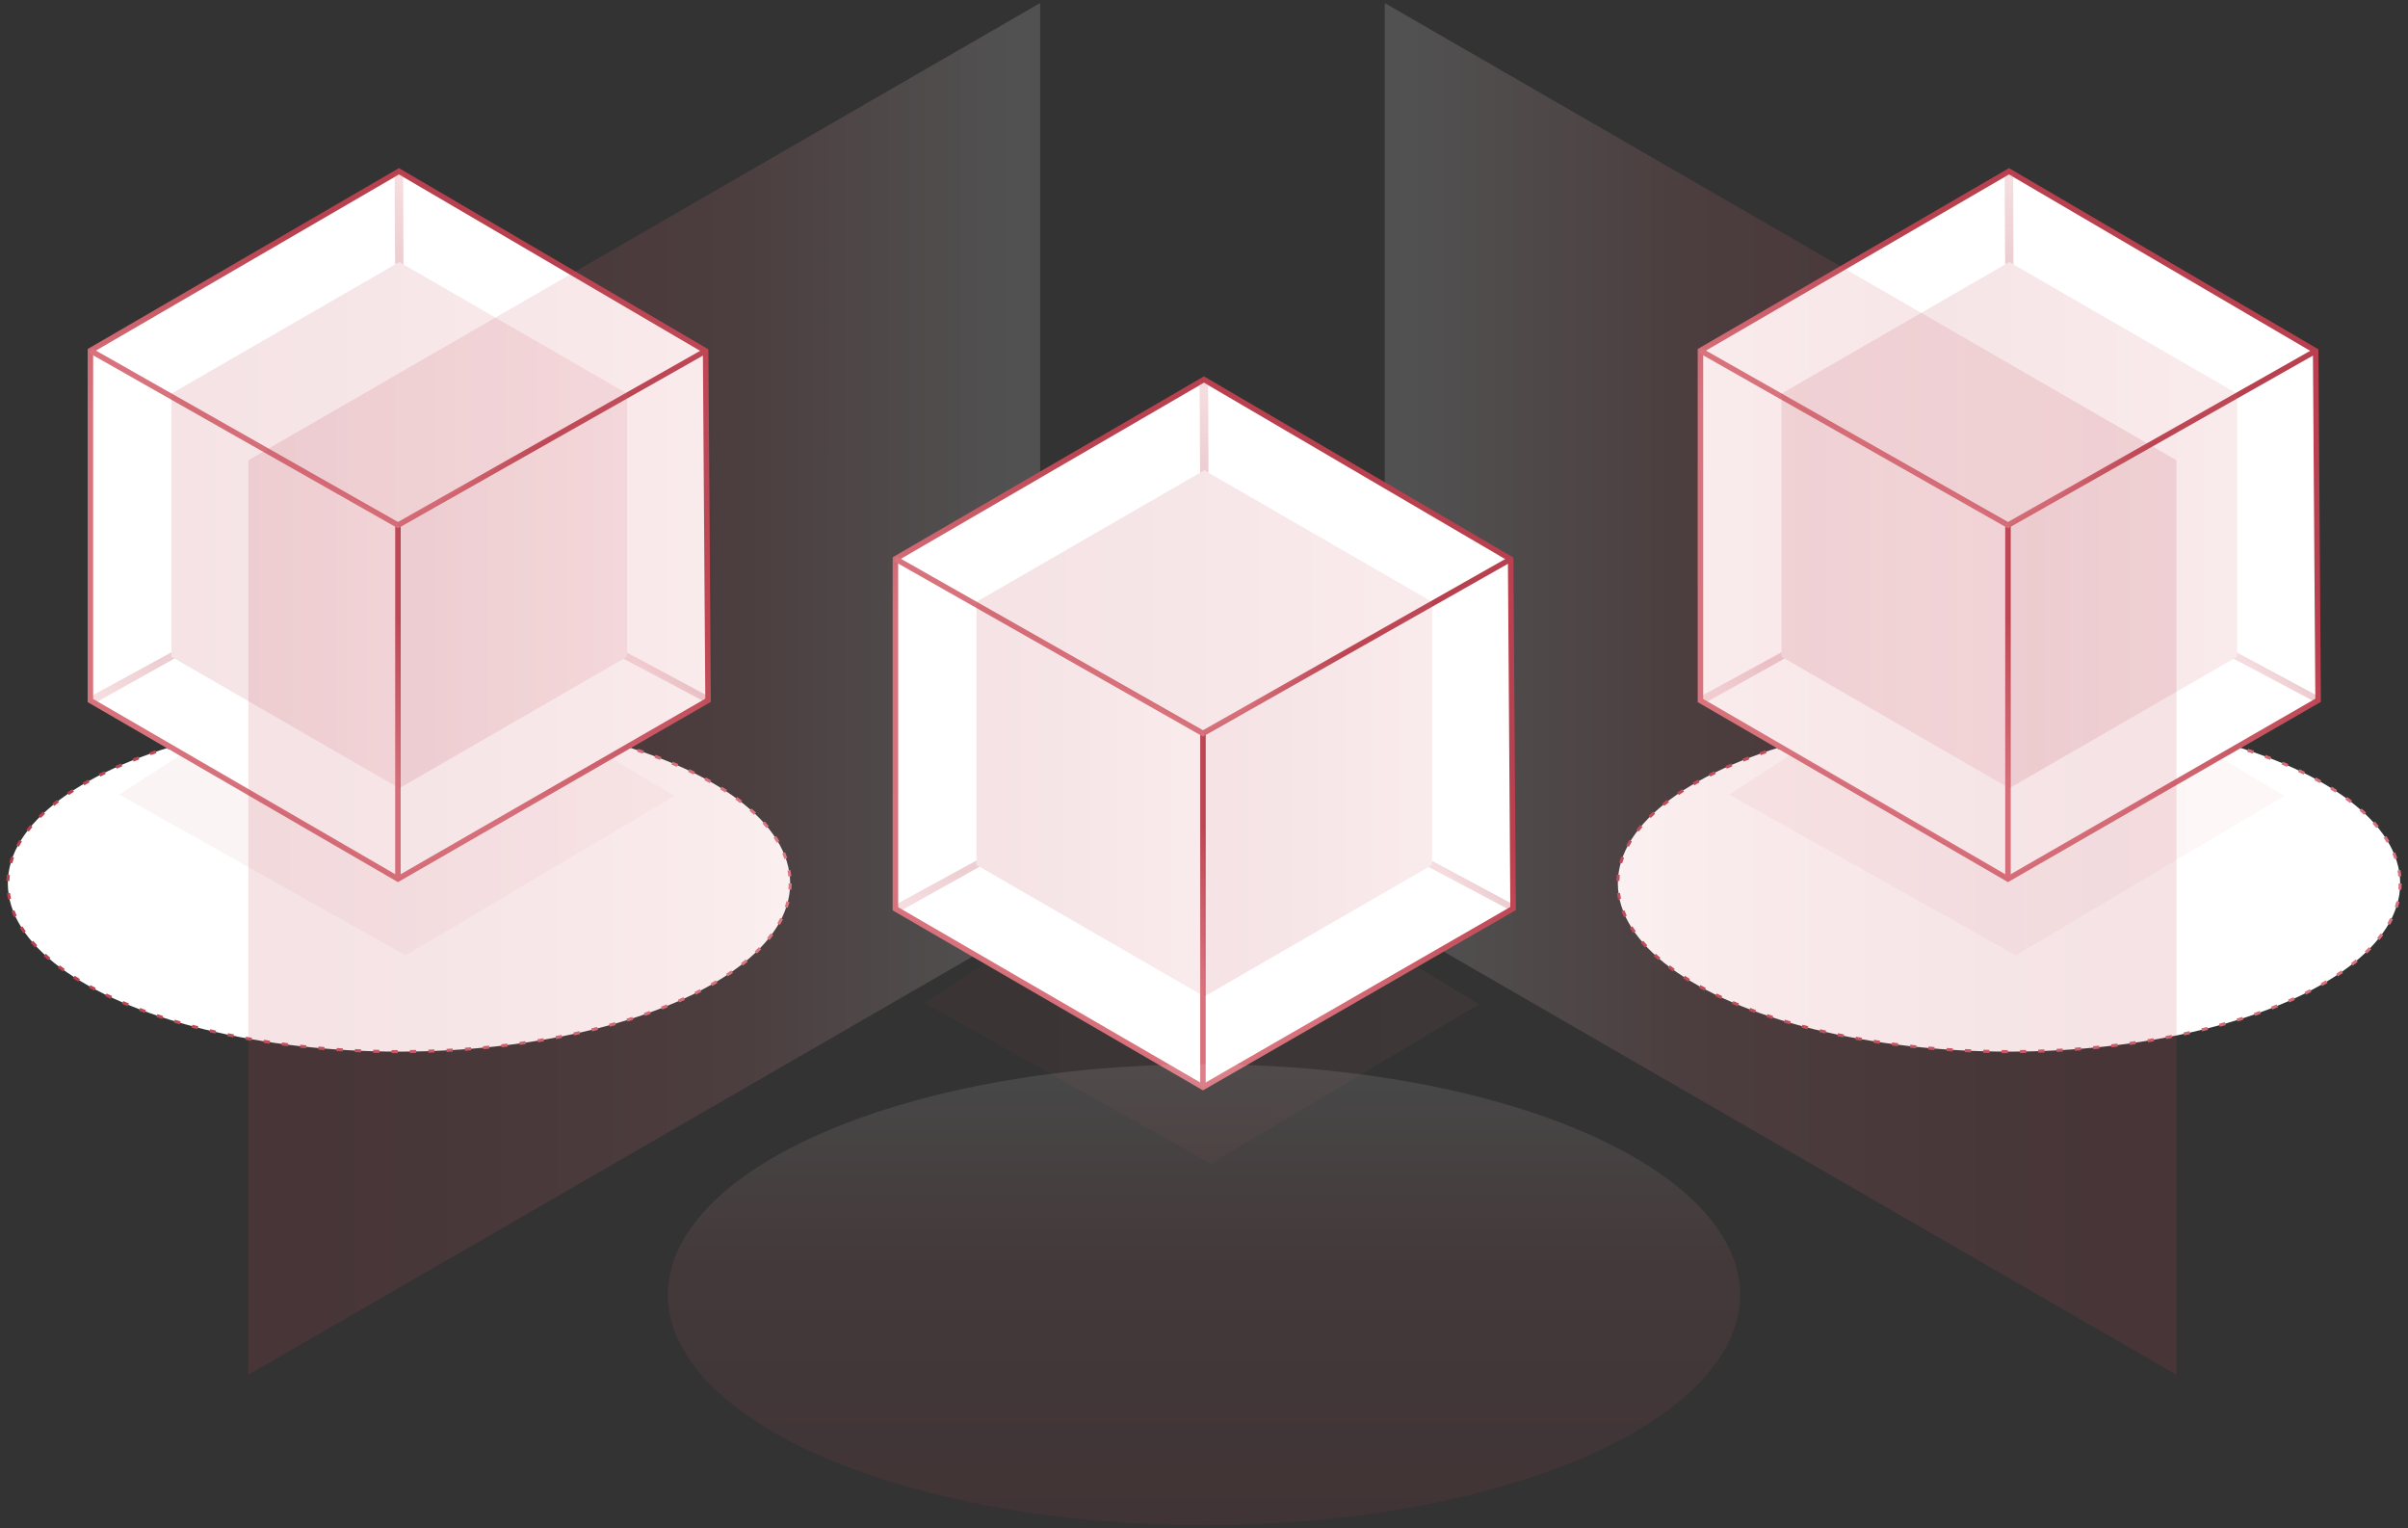 <svg xmlns="http://www.w3.org/2000/svg" viewBox="0 0 394 250" xmlns:v="https://vecta.io/nano"><rect x="0" y="0" width="394" height="250" fill="#333333" stroke="none"/><style><![CDATA[.B{opacity:.15}.C{opacity:.25}]]></style><ellipse cx="65.283" cy="144.52" rx="64.003" ry="27.508" fill="#fff"/><linearGradient id="A" gradientUnits="userSpaceOnUse" x1="1.036" y1="144.521" x2="129.535" y2="144.521"><stop offset=".05" stop-color="#b9404e"/><stop offset=".94" stop-color="#d8737d"/></linearGradient><path d="M65.073 172.278l-1.001-.004.002-.5 1 .004v.5zm2.004-.01l-.007-.5.999-.016.01.5-1.002.015zm-5.008-.024l-1.003-.025.015-.5.997.025-.01.5zm8.012-.042l-.015-.5.997-.035.02.5-1.002.035zm-11.016-.052l-1.001-.044.023-.5.997.044-.02.5zm14.018-.074l-.025-.5.996-.056.03.5-1 .056zm-17.02-.08l-1-.066.034-.498.997.064-.031.5zm20.021-.108l-.037-.498.996-.076.04.498-.999.076zm-23.02-.11l-.997-.086.045-.498.994.086-.041.498zm26.015-.14l-.049-.498.995-.097.05.498-.996.097zm-29.008-.14l-.996-.109.055-.496.993.107-.052.498zm31.998-.175l-.057-.496.99-.12.062.497-.995.119zm-34.983-.171l-.994-.129.066-.496.99.129-.062.496zm37.964-.21l-.07-.493.989-.142.072.494-.991.142zm-40.941-.202l-.99-.153.077-.494.987.153-.074.494zm43.915-.244l-.082-.494.985-.165.084.493-.987.166zm-46.884-.239l-.987-.176.091-.493.982.177-.086.492zm49.843-.284l-.09-.492.978-.187.098.49-.986.19zm-52.798-.27l-.983-.2.104-.49.976.2-.097.49zm55.748-.324l-.106-.488.975-.214.11.489-.98.213zm-58.689-.306l-.976-.229.115-.486.973.227-.112.488zm61.62-.363l-.118-.487.968-.24.123.484-.974.243zm-64.543-.347l-.968-.256.129-.482.964.253-.125.485zm67.455-.407l-.133-.483.96-.268.137.48-.964.27zm-70.356-.388l-.96-.285.144-.479.957.283-.14.48zm73.243-.455l-.146-.479.951-.298.152.476-.957.3zm-76.117-.43l-.952-.317.16-.473.946.315-.154.474zm78.976-.508l-.162-.472.939-.332.17.47-.947.334zm-81.82-.476l-.941-.35.178-.468.934.35-.172.468zm84.645-.562l-.182-.467.927-.367.188.463a77.34 77.34 0 0 1-.933.371zm-87.451-.528a62.7 62.7 0 0 1-.925-.39l.197-.459.92.386-.192.463zm90.233-.623l-.201-.457.91-.408.208.455-.917.41zm-92.992-.587a48.776 48.776 0 0 1-.906-.432l.218-.449.899.428-.211.453zm95.722-.687l-.223-.447.888-.452.23.443a54.54 54.54 0 0 1-.895.456zm-98.42-.652a57.606 57.606 0 0 1-.883-.477l.24-.438.877.474-.234.441zm101.082-.765l-.248-.433.859-.502.256.43-.867.505zm-103.704-.723l-.854-.534.27-.42.843.526-.26.428zm106.274-.853l-.275-.418.823-.556.285.41-.833.564zm-108.794-.804a42.666 42.666 0 0 1-.812-.595l.3-.4.801.586-.289.409zm111.246-.953l-.306-.395.772-.622.32.385-.786.632zm-113.63-.903l-.756-.668.338-.369.743.656-.325.381zm115.924-1.07l-.346-.361.704-.697.359.348-.717.71zM5.721 154.976a27.793 27.793 0 0 1-.675-.749l.379-.328.661.735-.365.342zm120.177-1.202l-.389-.316.605-.78.403.296-.62.8zM3.802 152.632l-.559-.844.424-.264.545.821-.41.287zm123.824-1.35l-.433-.25.464-.865.448.222a16.53 16.53 0 0 1-.479.894zM2.28 150.009a14.3 14.3 0 0 1-.394-.935l.467-.178.38.904-.453.21zm126.6-1.494l-.474-.156.272-.94.484.12a13.5 13.5 0 0 1-.282.976zM1.31 147.13l-.174-1.002.496-.065.166.962-.488.105zm128.184-1.592l-.498-.041.04-.976h.5l-.042 1.017zM1.536 144.11l-.5-.018.077-1.01.497.056-.074.972zm127.445-.73a11.942 11.942 0 0 0-.134-.968l.492-.088.14 1.007-.498.048zM1.993 141.227l-.48-.137.314-.967.47.173-.304.931zm126.358-.703l-.353-.913.46-.197.365.948-.472.162zM3.094 138.509l-.441-.234.5-.88.428.259a16.77 16.77 0 0 0-.487.855zm124.015-.645l-.525-.832.416-.28.54.858-.431.254zm-122.41-1.83l-.397-.305.636-.787.38.324-.62.768zm120.706-.58l-.648-.747.371-.336.662.762-.385.32zM6.66 133.814l-.353-.354.727-.7.34.368-.714.685zm116.711-.518a32.803 32.803 0 0 0-.733-.667l.33-.375.745.677-.342.365zM8.874 131.833l-.314-.39.792-.621.303.398-.78.613zm112.233-.462l-.794-.596.295-.404.805.605-.306.395zm-109.84-1.312l-.281-.414.837-.555.272.42a35.8 35.8 0 0 0-.828.55zm107.409-.413l-.838-.535.264-.424.847.541-.273.418zM13.79 128.468l-.252-.431.872-.5.245.436-.865.495zm102.337-.37a55.456 55.456 0 0 0-.872-.482l.238-.44.88.486-.246.435zm-99.717-1.061l-.226-.446.898-.449.219.45-.89.445zm97.078-.334a63.72 63.72 0 0 0-.897-.435l.213-.451.904.436-.22.45zm-94.383-.957l-.205-.455.919-.406.197.46-.911.4zm91.673-.302a80.883 80.883 0 0 0-.917-.392l.193-.46.923.393-.2.459zm-88.92-.863l-.186-.465.935-.365.18.466-.93.364zm86.153-.273a61.48 61.48 0 0 0-.932-.354l.174-.47.94.357-.182.467zm-83.355-.78l-.166-.47.948-.329.162.473-.944.327zm80.547-.246a76.659 76.659 0 0 0-.946-.32l.158-.474.95.321-.162.473zm-77.709-.704l-.15-.477.959-.297.144.479-.953.295zm74.862-.222a64.287 64.287 0 0 0-.954-.287l.14-.48.96.289-.146.478zm-71.993-.634l-.135-.48.967-.267.128.483-.96.264zm69.119-.198l-.963-.258.127-.484.968.26-.132.482zm-66.227-.568l-.121-.485.973-.238.117.486-.969.237zm63.33-.177l-.972-.232.113-.486.975.232-.117.486zm-60.415-.507l-.107-.488.98-.211.103.488-.976.211zm57.493-.158l-.975-.204.1-.49.98.206-.105.488zm-54.56-.448l-.096-.49.985-.187.09.492-.98.185zm51.626-.14a102.83 102.83 0 0 0-.983-.179l.088-.492.987.18-.092.492zm-48.68-.39l-.083-.495.988-.162.08.494-.986.162zm45.729-.124l-.987-.155.076-.494.99.155-.08.494zm-42.77-.339l-.07-.494.992-.14.068.497-.99.137zm39.81-.103l-.99-.133.064-.496.994.133-.068.496zm-36.84-.29l-.06-.495.995-.116.055.496-.99.116zm33.868-.087l-.993-.11.054-.497.996.11-.057.497zm-30.893-.237l-.048-.498.997-.095.046.498-.995.095zm27.912-.073l-.994-.088.043-.499.998.09-.047.497zm-24.927-.19l-.04-.497 1-.073.036.498-.996.073zm21.942-.056l-.995-.067.031-.498 1 .067-.036.498zm-18.954-.141l-.027-.5.999-.053.025.5-.997.053zm15.966-.041l-.997-.047.021-.5 1.001.047-.025.5zm-12.974-.098l-.017-.5 1-.032.014.5-.997.032zm9.98-.023l-.997-.028.011-.5 1.002.028-.015.5zm-6.985-.053l-.008-.5.999-.013.005.5-.996.013zm3.992-.01l-1-.008.002-.5 1.001.007-.003.5z" fill="url(#A)"/><ellipse cx="328.717" cy="144.52" rx="64.003" ry="27.508" fill="#fff"/><linearGradient id="B" gradientUnits="userSpaceOnUse" x1="264.471" y1="144.521" x2="392.97" y2="144.521"><stop offset=".05" stop-color="#b9404e"/><stop offset=".94" stop-color="#d8737d"/></linearGradient><path d="M328.508 172.278l-1.001-.004.003-.5.998.004v.5zm2.004-.01l-.008-.5 1-.016.008.5-1 .015zm-5.009-.024l-1.003-.025.015-.5.998.025-.01.5zm8.013-.042l-.016-.5.997-.035.02.5-1.001.035zm-11.017-.052l-1-.044.023-.5.997.044-.02.5zm14.02-.074l-.026-.5.996-.056.03.5-1 .056zm-17.022-.08l-.999-.066.033-.498.998.064-.032.5zm20.022-.109l-.037-.498.996-.076.039.498-.998.076zm-23.02-.11l-.998-.085.045-.498.994.086-.04.498zm26.015-.139l-.049-.498.994-.097.051.498-.996.097zm-29.008-.14l-.995-.109.055-.496.993.107-.053.498zm31.997-.175l-.056-.496.989-.12.062.497-.995.119zm-34.982-.171l-.994-.129.066-.496.99.129-.062.496zm37.965-.21l-.07-.493.989-.142.072.494-.991.142zm-40.943-.202l-.99-.153.078-.494.986.153-.074.494zm43.916-.244l-.082-.494.986-.165.084.493-.988.166zm-46.885-.239l-.987-.176.092-.493.981.177-.086.492zm49.843-.284l-.09-.492.979-.187.098.49-.987.19zm-52.798-.27l-.982-.2.103-.49.977.2-.098.49zm55.748-.324l-.105-.488.975-.214.109.489-.979.213zm-58.688-.306l-.977-.229.116-.486.972.227-.111.488zm61.618-.363l-.117-.487.968-.24.123.484-.974.243zm-64.54-.347l-.97-.256.13-.482.964.253-.125.485zm67.453-.407l-.133-.483.961-.268.137.48-.965.27zm-70.355-.388l-.961-.285.144-.479.957.283-.14.48zm73.242-.455l-.147-.479.952-.298.152.476-.957.3zm-76.116-.43l-.952-.317.16-.473.946.315-.154.474zm78.975-.508l-.162-.472.94-.332.17.47-.948.334zm-81.82-.476l-.94-.35.177-.468.935.35-.172.468zm84.646-.56l-.181-.468.927-.367.187.463-.933.371zm-87.452-.53a62.7 62.7 0 0 1-.925-.39l.198-.459.919.386-.192.463zm90.235-.623l-.202-.457.91-.408.209.455-.917.41zm-92.993-.586a48.776 48.776 0 0 1-.907-.432l.219-.449.898.428-.21.453zm95.721-.688l-.222-.447.887-.452.23.443a54.54 54.54 0 0 1-.895.456zm-98.42-.652a57.606 57.606 0 0 1-.883-.477l.24-.438.878.474-.235.441zm101.082-.765l-.248-.433.86-.502.255.43-.867.505zm-103.704-.723l-.853-.534.27-.42.843.526-.26.428zm106.276-.853l-.276-.418.823-.556.286.41-.833.564zm-108.794-.804a42.666 42.666 0 0 1-.813-.595l.3-.4.802.586-.29.409zm111.246-.953l-.307-.395.773-.622.32.385-.786.632zm-113.631-.903l-.756-.668.338-.369.742.656-.324.381zm115.924-1.07l-.346-.361.703-.697.36.348-.717.71zm-118.116-1.013a27.793 27.793 0 0 1-.674-.749l.379-.328.66.735-.365.342zm120.177-1.202l-.388-.316.605-.78.402.296-.619.8zm-122.096-1.14l-.56-.845.425-.264.545.821-.41.287zm123.824-1.351l-.434-.25.465-.866.447.222a16.53 16.53 0 0 1-.478.894zm-125.348-1.275a14.3 14.3 0 0 1-.393-.935l.466-.178.38.904-.453.21zm126.6-1.494l-.474-.156.273-.94.484.12a13.5 13.5 0 0 1-.282.976zm-127.57-1.385l-.174-1.002.496-.065.166.962-.489.105zm128.185-1.592l-.498-.041.04-.976h.5l-.042 1.017zM264.97 144.11l-.5-.018.077-1.01.496.056-.073.972zm127.444-.732a11.942 11.942 0 0 0-.134-.967l.493-.088.14 1.007-.499.048zm-126.987-2.15l-.48-.138.314-.967.469.173-.303.931zm126.357-.704l-.352-.913.459-.197.366.948-.473.162zm-125.256-2.016l-.442-.234.501-.88.428.259a16.77 16.77 0 0 0-.487.855zm124.014-.646l-.524-.832.416-.28.54.858-.432.254zm-122.41-1.83l-.396-.304.635-.787.381.324-.62.768zm120.707-.58l-.648-.746.37-.336.663.762-.385.32zm-118.745-1.64l-.354-.353.728-.7.34.368-.714.685zm116.71-.517a32.803 32.803 0 0 0-.733-.667l.33-.375.746.677-.342.365zm-114.496-1.463l-.315-.39.792-.621.303.398-.78.613zm112.232-.463l-.794-.596.295-.404.806.605-.307.395zm-109.84-1.31l-.28-.415.837-.555.272.42a35.8 35.8 0 0 0-.829.55zm107.41-.414l-.837-.535.263-.424.848.541-.273.418zm-104.886-1.178l-.252-.431.872-.5.244.436-.864.495zm102.337-.372a55.456 55.456 0 0 0-.872-.481l.238-.44.88.486-.246.435zm-99.717-1.06l-.227-.445.899-.449.219.45-.891.445zm97.076-.333a63.72 63.72 0 0 0-.896-.435l.213-.451.904.436-.22.45zm-94.382-.957l-.205-.455.92-.406.196.46-.91.4zm91.673-.302a80.883 80.883 0 0 0-.917-.392l.193-.46.923.393-.199.459zm-88.92-.863l-.185-.465.934-.365.18.466-.929.364zm86.154-.273a61.48 61.48 0 0 0-.932-.354l.174-.47.94.357-.182.467zm-83.355-.78l-.166-.47.947-.329.162.473-.943.327zm80.546-.246a76.659 76.659 0 0 0-.946-.32l.158-.474.95.321-.162.473zm-77.708-.704l-.15-.477.959-.297.144.479-.953.295zm74.861-.222a64.287 64.287 0 0 0-.954-.287l.14-.48.96.289-.146.478zm-71.993-.634l-.135-.48.967-.267.129.483-.96.264zm69.118-.198l-.963-.258.127-.484.97.26-.134.482zm-66.225-.568l-.121-.485.972-.238.117.486-.968.237zm63.329-.177l-.972-.232.113-.486.976.232-.117.486zm-60.415-.507l-.108-.488.98-.211.103.488-.975.211zm57.494-.16l-.976-.203.1-.49.981.206-.105.488zm-54.56-.446l-.096-.49.985-.187.09.492-.98.185zm51.625-.14a108.74 108.74 0 0 0-.982-.179l.088-.492.986.18-.092.492zm-48.68-.39l-.082-.495.988-.162.08.494-.986.162zm45.73-.124l-.987-.155.076-.494.99.155-.08.494zm-42.77-.339l-.07-.494.991-.14.069.497-.99.137zm39.81-.103l-.991-.133.064-.496.995.133-.069.496zm-36.842-.29l-.06-.495.996-.116.055.496-.99.116zm33.87-.087l-.994-.11.055-.497.995.11-.057.497zm-30.893-.237l-.049-.498.997-.095.047.498-.995.095zm27.912-.073l-.994-.088.043-.499.998.09-.047.497zm-24.928-.19l-.039-.497 1-.073.035.498-.996.073zm21.943-.056l-.995-.067.03-.498 1 .067-.035.498zm-18.954-.141l-.028-.5 1-.053.025.5-.997.053zm15.965-.041l-.997-.047.022-.5 1 .047-.025.5zm-12.973-.098l-.018-.5 1.001-.032.014.5-.997.032zm9.98-.023l-.998-.028.012-.5 1.002.028-.016.5zm-6.986-.053l-.008-.5.998-.013.006.5-.996.013zm3.991-.01l-.999-.008.002-.5 1.001.007-.004.5z" fill="url(#B)"/><path d="M278.228 57.35l50.485-29.33 50.178 29.378.4 57.16-50.746 29.225-50.32-29.186.003-57.246z" fill="#fff"/><linearGradient id="C" gradientUnits="userSpaceOnUse" x1="-2086.782" y1="-715.808" x2="-2087.086" y2="-716.162" gradientTransform="matrix(100.242 0 0 -114.821 209527.11 -82124.055)"><stop offset=".05" stop-color="#b9404e"/><stop offset=".94" stop-color="#d8737d"/></linearGradient><path d="M328.544 144.302l-.224-.13-50.544-29.316.002-57.764.224-.13L328.714 27.5l.227.131 50.4 29.51.401 57.676-51.198 29.486zm-49.868-29.964l49.87 28.925 50.292-28.965-.394-56.641-49.732-29.117-50.034 29.07-.002 56.728z" fill="url(#C)"/><linearGradient id="D" gradientUnits="userSpaceOnUse" x1="328.549" y1="99.674" x2="328.543" y2="129.414"><stop offset=".05" stop-color="#b9404e"/><stop offset=".94" stop-color="#d8737d"/></linearGradient><path fill="url(#D)" d="M328.096 85.905h.9v57.885h-.9z"/><linearGradient id="E" gradientUnits="userSpaceOnUse" x1="-1945.789" y1="-873.737" x2="-1946.06" y2="-873.898" gradientTransform="matrix(13.88 0 0 -8.092 27381.873 -6960.074)"><stop offset=".05" stop-color="#b9404e"/><stop offset=".94" stop-color="#d8737d"/></linearGradient><path d="M378.959 114.918l-13.5-7.167.573-.325v-.666l13.42 7.194-.491.965-.002-.001z" fill="url(#E)" class="C"/><linearGradient id="F" gradientUnits="userSpaceOnUse" x1="-1945.83" y1="-867.436" x2="-1946.588" y2="-867.903" gradientTransform="matrix(13.9 0 0 -8.396 27337.352 -7173.999)"><stop offset=".05" stop-color="#b9404e"/><stop offset=".94" stop-color="#d8737d"/></linearGradient><path d="M291.482 107.425v-.72l-13.5 7.367.665 1.099 13.349-7.453-.514-.293z" fill="url(#F)" class="C"/><linearGradient id="G" gradientUnits="userSpaceOnUse" x1="328.752" y1="42.401" x2="328.698" y2="29.395"><stop offset=".05" stop-color="#b9404e"/><stop offset=".94" stop-color="#d8737d"/></linearGradient><path d="M328.08 43.252l-.081-14.685h1.397l.054 14.7-.666-.4-.705.386z" fill="url(#G)" class="C"/><linearGradient id="H" gradientUnits="userSpaceOnUse" x1="-2086.63" y1="-752.393" x2="-2086.907" y2="-752.473" gradientTransform="matrix(99.846 0 0 -28.32 208691.531 -21239.86)"><stop offset=".05" stop-color="#b9404e"/><stop offset=".94" stop-color="#d8737d"/></linearGradient><path fill="url(#H)" d="M328.547 86.421l-50.541-28.677.443-.783 50.098 28.425 50.125-28.38.443.784z"/><linearGradient id="I" gradientUnits="userSpaceOnUse" x1="291.479" y1="64.385" x2="366.011" y2="64.385"><stop offset=".05" stop-color="#b9404e"/><stop offset=".94" stop-color="#d8737d"/></linearGradient><path d="M366.037 64.385l-37.277 21.52-37.27-21.52 37.27-21.52 37.277 21.52z" fill="url(#I)" class="B"/><linearGradient id="J" gradientUnits="userSpaceOnUse" x1="328.751" y1="96.639" x2="366.02" y2="96.639"><stop offset=".05" stop-color="#b9404e"/><stop offset=".94" stop-color="#d8737d"/></linearGradient><path d="M366.037 64.385v43.04l-37.277 21.52v-43.04l37.277-21.52z" fill="url(#J)" class="B"/><linearGradient id="K" gradientUnits="userSpaceOnUse" x1="291.5" y1="96.639" x2="328.762" y2="96.639"><stop offset=".05" stop-color="#b9404e"/><stop offset=".94" stop-color="#d8737d"/></linearGradient><path d="M328.76 128.944l-37.27-21.52v-43.04l37.27 21.52v43.04z" fill="url(#K)" class="B"/><linearGradient id="L" gradientUnits="userSpaceOnUse" x1="282.954" y1="139.754" x2="373.718" y2="139.754"><stop offset=".05" stop-color="#b9404e"/><stop offset=".94" stop-color="#d8737d"/></linearGradient><path d="M328.57 143.717l-35.154-20.52-10.46 6.78 46.866 26.314 43.917-26.085-10.48-6.308-34.689 19.82z" opacity=".06" fill="url(#L)"/><path d="M14.793 57.35l50.485-29.33 50.179 29.378.399 57.16-50.745 29.225-50.32-29.186.002-57.246z" fill="#fff"/><linearGradient id="M" gradientUnits="userSpaceOnUse" x1="-2089.41" y1="-715.808" x2="-2089.714" y2="-716.162" gradientTransform="matrix(100.242 0 0 -114.821 209527.11 -82124.055)"><stop offset=".05" stop-color="#b9404e"/><stop offset=".94" stop-color="#d8737d"/></linearGradient><path d="M65.11 144.302l-.225-.13-50.544-29.316.002-57.764.225-.13L65.28 27.5l.226.131 50.399 29.51.403 57.676-51.198 29.486zM15.24 114.338l49.87 28.925 50.293-28.965-.396-56.641-49.73-29.117-50.035 29.07-.002 56.728z" fill="url(#M)"/><linearGradient id="N" gradientUnits="userSpaceOnUse" x1="65.115" y1="99.674" x2="65.109" y2="129.414"><stop offset=".05" stop-color="#b9404e"/><stop offset=".94" stop-color="#d8737d"/></linearGradient><path fill="url(#N)" d="M64.661 85.905h.9v57.885h-.9z"/><linearGradient id="O" gradientUnits="userSpaceOnUse" x1="-1964.768" y1="-873.737" x2="-1965.039" y2="-873.898" gradientTransform="matrix(13.88 0 0 -8.092 27381.873 -6960.074)"><stop offset=".05" stop-color="#b9404e"/><stop offset=".94" stop-color="#d8737d"/></linearGradient><path d="M115.524 114.918l-13.5-7.167.573-.325v-.666l13.421 7.194-.492.965-.002-.001z" fill="url(#O)" class="C"/><linearGradient id="P" gradientUnits="userSpaceOnUse" x1="-1964.782" y1="-867.436" x2="-1965.541" y2="-867.903" gradientTransform="matrix(13.9 0 0 -8.396 27337.352 -7173.999)"><stop offset=".05" stop-color="#b9404e"/><stop offset=".94" stop-color="#d8737d"/></linearGradient><path d="M28.047 107.425v-.72l-13.5 7.367.665 1.099 13.35-7.453-.515-.293z" fill="url(#P)" class="C"/><linearGradient id="Q" gradientUnits="userSpaceOnUse" x1="65.316" y1="42.401" x2="65.263" y2="29.395"><stop offset=".05" stop-color="#b9404e"/><stop offset=".94" stop-color="#d8737d"/></linearGradient><path d="M64.645 43.252l-.08-14.685h1.397l.053 14.7-.665-.4-.706.386h.001z" fill="url(#Q)" class="C"/><linearGradient id="R" gradientUnits="userSpaceOnUse" x1="-2089.268" y1="-752.393" x2="-2089.546" y2="-752.473" gradientTransform="matrix(99.846 0 0 -28.32 208691.531 -21239.86)"><stop offset=".05" stop-color="#b9404e"/><stop offset=".94" stop-color="#d8737d"/></linearGradient><path fill="url(#R)" d="M65.113 86.421L14.571 57.744l.444-.783 50.098 28.425 50.124-28.38.443.784z"/><linearGradient id="S" gradientUnits="userSpaceOnUse" x1="28.031" y1="64.385" x2="102.563" y2="64.385"><stop offset=".05" stop-color="#b9404e"/><stop offset=".94" stop-color="#d8737d"/></linearGradient><path d="M102.602 64.385l-37.276 21.52-37.27-21.52 37.27-21.52 37.276 21.52z" fill="url(#S)" class="B"/><linearGradient id="T" gradientUnits="userSpaceOnUse" x1="65.318" y1="96.639" x2="102.587" y2="96.639"><stop offset=".05" stop-color="#b9404e"/><stop offset=".94" stop-color="#d8737d"/></linearGradient><path d="M102.602 64.385v43.04l-37.276 21.52v-43.04l37.276-21.52z" fill="url(#T)" class="B"/><linearGradient id="U" gradientUnits="userSpaceOnUse" x1="28.036" y1="96.639" x2="65.336" y2="96.639"><stop offset=".05" stop-color="#b9404e"/><stop offset=".94" stop-color="#d8737d"/></linearGradient><path d="M65.325 128.944l-37.27-21.52v-43.04l37.27 21.52v43.04z" fill="url(#U)" class="B"/><linearGradient id="V" gradientUnits="userSpaceOnUse" x1="19.485" y1="139.754" x2="110.249" y2="139.754"><stop offset=".05" stop-color="#b9404e"/><stop offset=".94" stop-color="#d8737d"/></linearGradient><path d="M65.136 143.717l-35.155-20.52-10.46 6.78 46.866 26.314 43.917-26.085-10.48-6.308-34.688 19.82z" opacity=".06" fill="url(#V)"/><linearGradient id="W" gradientUnits="userSpaceOnUse" x1="40.62" y1="112.712" x2="170.174" y2="112.712"><stop offset=".05" stop-color="#b9404e"/><stop offset=".58" stop-color="#d8737d"/><stop offset=".97" stop-color="#fff"/></linearGradient><path d="M170.19.5v149.592L40.633 224.885V75.293L170.19.5z" fill="url(#W)" class="B"/><linearGradient id="X" gradientUnits="userSpaceOnUse" x1="355.249" y1="112.692" x2="226.096" y2="112.692"><stop offset=".05" stop-color="#b9404e"/><stop offset=".58" stop-color="#d8737d"/><stop offset=".97" stop-color="#fff"/></linearGradient><path d="M356.11 224.885L226.57 150.092V.5L356.11 75.293v149.592z" fill="url(#X)" class="B"/><path d="M146.51 91.414l50.485-29.331 50.179 29.379.4 57.16-50.746 29.224-50.32-29.185.002-57.247z" fill="#fff"/><linearGradient id="Y" gradientUnits="userSpaceOnUse" x1="-2088.096" y1="-716.104" x2="-2088.4" y2="-716.459" gradientTransform="matrix(100.242 0 0 -114.821 209527.11 -82124.055)"><stop offset=".05" stop-color="#b9404e"/><stop offset=".94" stop-color="#d8737d"/></linearGradient><path d="M196.827 178.366l-.224-.13-50.545-29.316.002-57.764.224-.13 50.712-29.464.227.132 50.4 29.509.403 57.677-51.199 29.486zm-49.869-29.964l49.871 28.925 50.292-28.964-.395-56.643-49.732-29.117-50.034 29.07-.002 56.729z" fill="url(#Y)"/><linearGradient id="Z" gradientUnits="userSpaceOnUse" x1="196.832" y1="133.72" x2="196.826" y2="163.46"><stop offset=".05" stop-color="#b9404e"/><stop offset=".94" stop-color="#d8737d"/></linearGradient><path fill="url(#Z)" d="M196.379 119.969h.9v57.884h-.9z"/><linearGradient id="a" gradientUnits="userSpaceOnUse" x1="-1955.278" y1="-877.946" x2="-1955.549" y2="-878.107" gradientTransform="matrix(13.88 0 0 -8.092 27381.873 -6960.074)"><stop offset=".05" stop-color="#b9404e"/><stop offset=".94" stop-color="#d8737d"/></linearGradient><path d="M247.242 148.981l-13.5-7.166.572-.326v-.665l13.422 7.193-.492.965h-.002z" fill="url(#a)" class="C"/><linearGradient id="b" gradientUnits="userSpaceOnUse" x1="-1955.306" y1="-871.493" x2="-1956.064" y2="-871.96" gradientTransform="matrix(13.9 0 0 -8.396 27337.352 -7173.999)"><stop offset=".05" stop-color="#b9404e"/><stop offset=".94" stop-color="#d8737d"/></linearGradient><path d="M159.764 141.488v-.719l-13.5 7.366.666 1.1 13.349-7.454-.515-.293z" fill="url(#b)" class="C"/><linearGradient id="c" gradientUnits="userSpaceOnUse" x1="197.033" y1="76.46" x2="196.98" y2="63.469"><stop offset=".05" stop-color="#b9404e"/><stop offset=".94" stop-color="#d8737d"/></linearGradient><path d="M196.362 77.316l-.08-14.686h1.397l.053 14.7-.665-.4-.706.387.001-.001z" fill="url(#c)" class="C"/><linearGradient id="d" gradientUnits="userSpaceOnUse" x1="-2087.949" y1="-753.595" x2="-2088.227" y2="-753.676" gradientTransform="matrix(99.846 0 0 -28.32 208691.531 -21239.86)"><stop offset=".05" stop-color="#b9404e"/><stop offset=".94" stop-color="#d8737d"/></linearGradient><path fill="url(#d)" d="M196.83 120.486l-50.542-28.679.444-.783 50.098 28.427 50.124-28.381.444.783z"/><linearGradient id="e" gradientUnits="userSpaceOnUse" x1="159.792" y1="98.45" x2="234.324" y2="98.45"><stop offset=".05" stop-color="#b9404e"/><stop offset=".94" stop-color="#d8737d"/></linearGradient><path d="M234.32 98.449l-37.277 21.519-37.27-21.52 37.27-21.518 37.276 21.519z" fill="url(#e)" class="B"/><linearGradient id="f" gradientUnits="userSpaceOnUse" x1="197.016" y1="130.705" x2="234.285" y2="130.705"><stop offset=".05" stop-color="#b9404e"/><stop offset=".94" stop-color="#d8737d"/></linearGradient><path d="M234.32 98.449v43.04l-37.277 21.52v-43.041l37.276-21.52z" fill="url(#f)" class="B"/><linearGradient id="g" gradientUnits="userSpaceOnUse" x1="159.749" y1="130.705" x2="197.049" y2="130.705"><stop offset=".05" stop-color="#b9404e"/><stop offset=".94" stop-color="#d8737d"/></linearGradient><path d="M197.043 163.007l-37.27-21.519v-43.04l37.27 21.519v43.04z" fill="url(#g)" class="B"/><linearGradient id="h" gradientUnits="userSpaceOnUse" x1="151.219" y1="173.793" x2="241.984" y2="173.793"><stop offset=".05" stop-color="#b9404e"/><stop offset=".94" stop-color="#d8737d"/></linearGradient><path d="M196.853 177.781L161.7 157.26l-10.46 6.78 46.865 26.314 43.918-26.084-10.48-6.308-34.689 19.819z" opacity=".06" fill="url(#h)"/><linearGradient id="i" gradientUnits="userSpaceOnUse" x1="197" y1="249.5" x2="197" y2="174.096"><stop offset=".05" stop-color="#b9404e"/><stop offset=".58" stop-color="#d8737d"/><stop offset=".97" stop-color="#fff"/></linearGradient><ellipse cx="197" cy="211.798" rx="87.723" ry="37.702" opacity=".1" fill="url(#i)"/></svg>